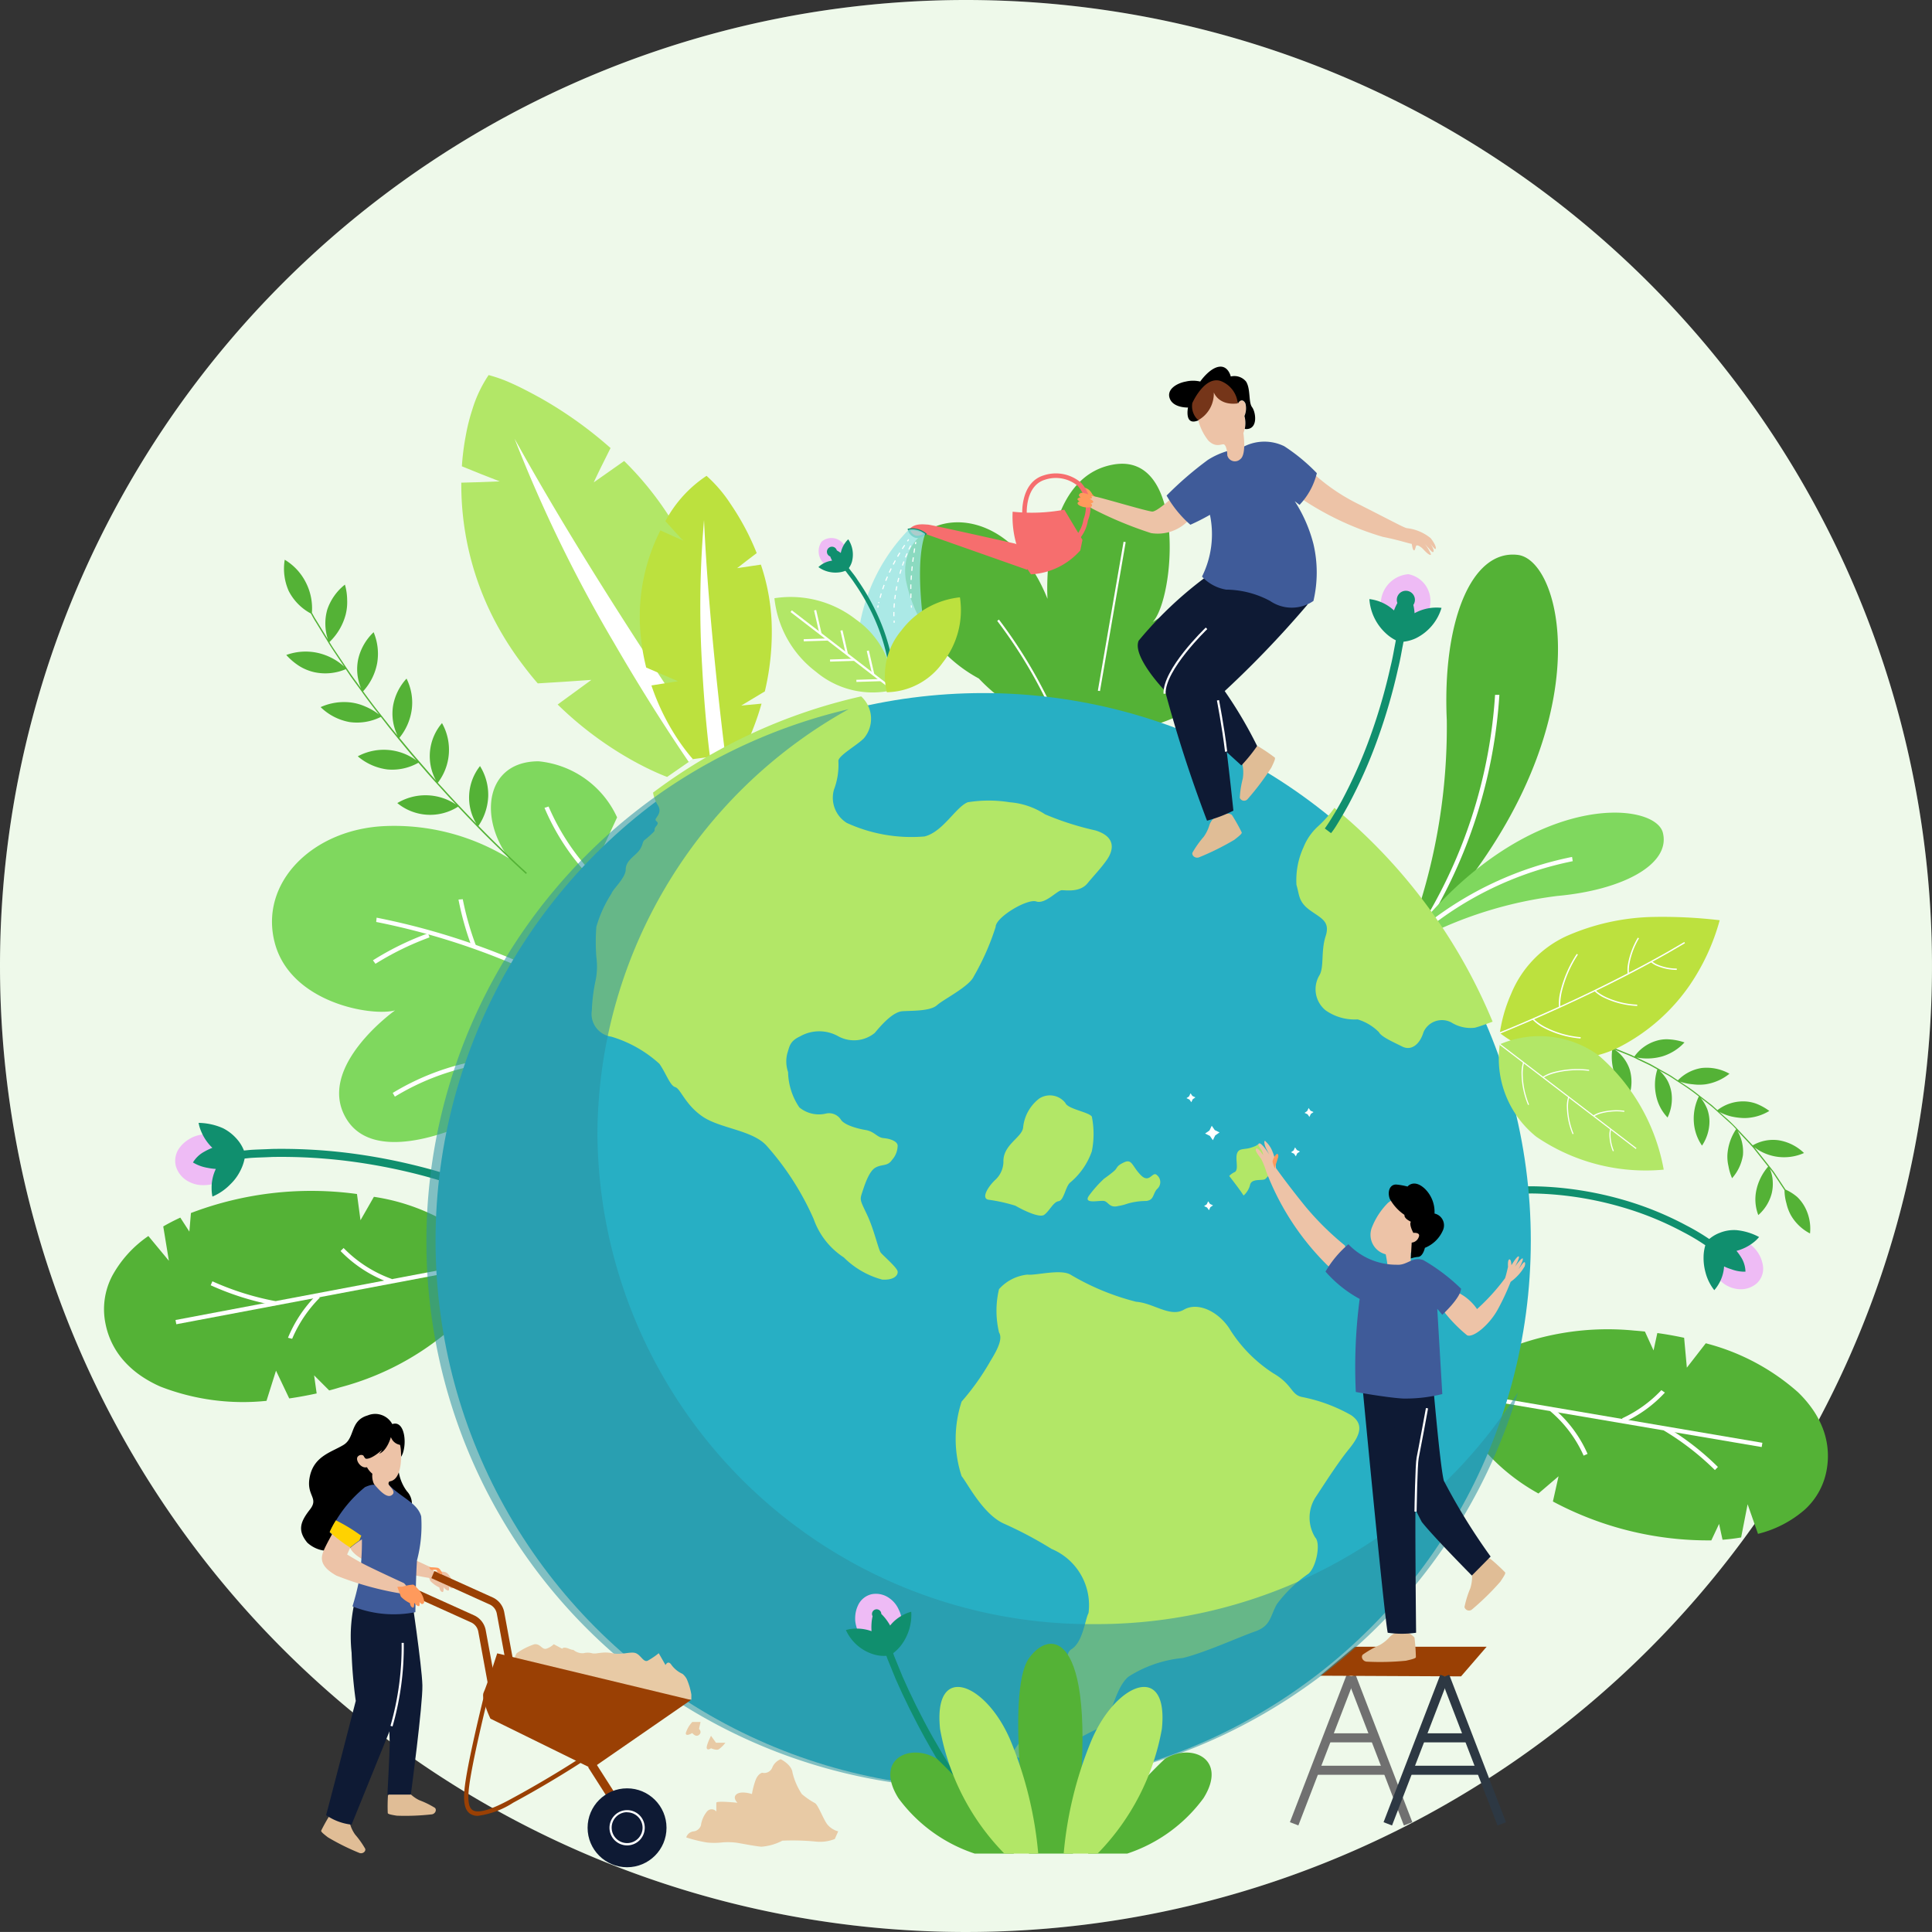 <svg xmlns="http://www.w3.org/2000/svg" width="64" height="63.999" viewBox="0 0 64 63.999">
  <rect x="0" y="0" width="64" height="63.999" fill="#333333" stroke="none"/>
  <g id="Environment_icon" data-name="Environment icon" transform="translate(-4067.719 18533.641)">
    <path id="Path_43715" data-name="Path 43715" d="M32,0A32,32,0,1,1,0,32,32,32,0,0,1,32,0Z" transform="translate(4067.719 -18533.641)" fill="#fff"/>
    <path id="Path_43716" data-name="Path 43716" d="M32,0A32,32,0,1,1,0,32,32,32,0,0,1,32,0Z" transform="translate(4067.719 -18533.641)" fill="rgba(81,192,40,0.1)"/>
    <g id="OBJECTS" transform="translate(4071.169 -18521.496)">
      <g id="Group_19665" data-name="Group 19665" transform="translate(0)">
        <g id="Group_19630" data-name="Group 19630" transform="translate(46.943 27.147)">
          <g id="Group_19629" data-name="Group 19629">
            <path id="Path_43298" data-name="Path 43298" d="M392.261,262.3l-.017-.247s.11-.007.294-.007.449.007.764.03a11.575,11.575,0,0,1,2.276.406,10.692,10.692,0,0,1,2.144.866,7.251,7.251,0,0,1,.659.385l.242.159-.139.2-.236-.155a7.027,7.027,0,0,0-.643-.376,10.445,10.445,0,0,0-2.1-.846,11.328,11.328,0,0,0-2.227-.4c-.308-.023-.565-.032-.744-.03S392.261,262.3,392.261,262.3Z" transform="translate(-392.244 -262.041)" fill="#108f6e"/>
          </g>
          <path id="Path_43299" data-name="Path 43299" d="M442.013,277.008a.93.93,0,0,1-.342-.559.777.777,0,0,1,.1-.6.677.677,0,0,1,.55-.288,1.12,1.12,0,0,1,.7.256,1.078,1.078,0,0,1,.365.647.661.661,0,0,1-.185.584.8.8,0,0,1-.584.21A.968.968,0,0,1,442.013,277.008Z" transform="translate(-435.382 -273.843)" fill="#eebbf5"/>
          <path id="Path_43300" data-name="Path 43300" d="M440.478,274.711a1.762,1.762,0,0,0,.239.093,1.229,1.229,0,0,0,.47.081.939.939,0,0,0-.141-.472,1.783,1.783,0,0,0-.157-.218,1.523,1.523,0,0,0,.556-.273,1.145,1.145,0,0,0,.193-.185,1.973,1.973,0,0,0-.751-.228,1.255,1.255,0,0,0-.549.088,1.167,1.167,0,0,0-.439.29,1.451,1.451,0,0,0-.1.511,1.808,1.808,0,0,0,.064.511,1.6,1.6,0,0,0,.291.589,1.311,1.311,0,0,0,.153-.217A1.285,1.285,0,0,0,440.478,274.711Z" transform="translate(-433.759 -272.051)" fill="#108f6e"/>
        </g>
        <g id="Group_19632" data-name="Group 19632" transform="translate(2.351 25.053)">
          <g id="Group_19631" data-name="Group 19631" transform="translate(2.087 0.859)">
            <path id="Path_43301" data-name="Path 43301" d="M67.8,253.451l-.09.25s-.1-.037-.287-.094-.451-.136-.774-.218a19.2,19.2,0,0,0-2.4-.453,17.726,17.726,0,0,0-2.438-.127c-.332.017-.61.019-.8.04l-.3.03-.027-.264.309-.031c.2-.022.479-.024.818-.041a18.012,18.012,0,0,1,2.476.129,19.444,19.444,0,0,1,2.435.46c.328.083.6.163.788.222S67.8,253.451,67.8,253.451Z" transform="translate(-60.68 -252.54)" fill="#108f6e"/>
          </g>
          <path id="Path_43302" data-name="Path 43302" d="M45.08,248.747a1.177,1.177,0,0,1,.778.122.76.76,0,0,1,.369.56.794.794,0,0,1-.216.618,1.029,1.029,0,0,1-.621.351,1.4,1.4,0,0,1-.369.01.991.991,0,0,1-.333-.106.843.843,0,0,1-.43-.508.719.719,0,0,1,.141-.644,1.076,1.076,0,0,1,.287-.253A1.038,1.038,0,0,1,45.08,248.747Z" transform="translate(-44.231 -248.354)" fill="#eebbf5"/>
          <path id="Path_43303" data-name="Path 43303" d="M49.5,246.6a1.919,1.919,0,0,0-.26.124.98.98,0,0,0-.383.361,1.372,1.372,0,0,0,.484.178,1.874,1.874,0,0,0,.274.036,1.416,1.416,0,0,0-.14.632,1.39,1.39,0,0,0,.027.284,1.79,1.79,0,0,0,.594-.407,1.632,1.632,0,0,0,.33-.448,1.532,1.532,0,0,0,.163-.539,1.271,1.271,0,0,0-.267-.5,1.52,1.52,0,0,0-.467-.369,2.062,2.062,0,0,0-.811-.178,1.239,1.239,0,0,0,.082.275A1.594,1.594,0,0,0,49.5,246.6Z" transform="translate(-48.266 -245.775)" fill="#108f6e"/>
        </g>
        <path id="Path_43304" data-name="Path 43304" d="M235.3,82.99a4.776,4.776,0,0,1-2.417-3.255c-.36-2.237,3.211-3.086,4.691.617,0,0-.268-4.012,2.175-4.449s2.048,4.444,1.307,5.218a1.941,1.941,0,0,1,2.033-.126c1.006.617.681,3.034-2.563,3.677A5.682,5.682,0,0,1,235.3,82.99Z" transform="translate(-206.324 -72.658)" fill="#54b236"/>
        <path id="Path_43305" data-name="Path 43305" d="M258.646,118.486a15.89,15.89,0,0,0-1.617-2.622l.057-.044a15.986,15.986,0,0,1,1.625,2.637Z" transform="translate(-227.445 -107.441)" fill="#fff"/>
        <rect id="Rectangle_7626" data-name="Rectangle 7626" width="5.007" height="0.071" transform="translate(32.918 10.735) rotate(-80.206)" fill="#fff"/>
        <path id="Path_43306" data-name="Path 43306" d="M80.981,153.964a3.2,3.2,0,0,0-2.6-1.858c-1.748,0-2,1.846-.979,3.217a7.253,7.253,0,0,0-4.09-1.072c-2.412.093-4.195,1.876-3.671,3.869s3.216,2.447,3.985,2.237c0,0-2.657,1.888-1.608,3.6s4.335,0,4.335,0Z" transform="translate(-63.989 -139.032)" fill="#7fd85e"/>
        <path id="Path_43307" data-name="Path 43307" d="M100.671,194.351a23.222,23.222,0,0,0-4.525-1.39l.014-.142a23.354,23.354,0,0,1,4.566,1.4Z" transform="translate(-87.134 -174.565)" fill="#fff"/>
        <path id="Path_43308" data-name="Path 43308" d="M95.953,197.879l-.084-.115a9.54,9.54,0,0,1,1.825-.894l.049.134A9.621,9.621,0,0,0,95.953,197.879Z" transform="translate(-86.965 -178.097)" fill="#fff"/>
        <path id="Path_43309" data-name="Path 43309" d="M117.95,189.637a9.574,9.574,0,0,1-.444-1.573l.142-.011a9.73,9.73,0,0,0,.436,1.535Z" transform="translate(-105.768 -170.41)" fill="#fff"/>
        <path id="Path_43310" data-name="Path 43310" d="M100.509,231.137l-.072-.123a8.252,8.252,0,0,1,2.668-1.041l.02.141A8.1,8.1,0,0,0,100.509,231.137Z" transform="translate(-90.878 -206.954)" fill="#fff"/>
        <path id="Path_43311" data-name="Path 43311" d="M141.2,166.384a7.625,7.625,0,0,1-1.454-2.238l.136-.042a7.648,7.648,0,0,0,1.422,2.183Z" transform="translate(-125.159 -149.531)" fill="#fff"/>
        <g id="Group_19633" data-name="Group 19633" transform="translate(0 27.304)">
          <path id="Path_43312" data-name="Path 43312" d="M34.2,264.043l-.117-.869a11.184,11.184,0,0,0-5.5.63l-.052.616-.3-.464q-.294.135-.565.292l.187,1.139-.68-.821a3.809,3.809,0,0,0-1.2,1.324,2.383,2.383,0,0,0-.216,1.6,2.6,2.6,0,0,0,.637,1.246,3.079,3.079,0,0,0,.531.46,3.921,3.921,0,0,0,.655.361,7.553,7.553,0,0,0,3.506.469l.315-1,.438.92c.3-.043.605-.1.909-.165l-.085-.6.5.5q.176-.045.352-.1a9.184,9.184,0,0,0,4.234-2.459,5.448,5.448,0,0,0,1.076-1.555,6.866,6.866,0,0,0-4.181-2.3Z" transform="translate(-25.708 -263.07)" fill="#54b236"/>
        </g>
        <rect id="Rectangle_7627" data-name="Rectangle 7627" width="9.957" height="0.143" transform="translate(2.364 31.582) rotate(-10.696)" fill="#fff"/>
        <path id="Path_43313" data-name="Path 43313" d="M55.655,287.556a9.1,9.1,0,0,1-2.138-.669l.057-.131a9.21,9.21,0,0,0,2.089.657Z" transform="translate(-49.988 -256.456)" fill="#fff"/>
        <path id="Path_43314" data-name="Path 43314" d="M73.83,291.648l-.138-.035a4.341,4.341,0,0,1,.953-1.426l.1.1A4.305,4.305,0,0,0,73.83,291.648Z" transform="translate(-67.602 -259.443)" fill="#fff"/>
        <path id="Path_43315" data-name="Path 43315" d="M89.094,279.305a4.284,4.284,0,0,1-1.672-1.066l.1-.1a4.227,4.227,0,0,0,1.6,1.027Z" transform="translate(-79.59 -248.942)" fill="#fff"/>
        <g id="Group_19634" data-name="Group 19634" transform="translate(44.468 31.89)">
          <path id="Path_43316" data-name="Path 43316" d="M376.458,303.641l-.187.835a10.914,10.914,0,0,0,5.248,1.288l.257-.546.114.525c.21-.016.415-.041.616-.076l.215-1.1.344.981a3.713,3.713,0,0,0,1.547-.8,2.326,2.326,0,0,0,.739-1.389,2.54,2.54,0,0,0-.16-1.356,3.009,3.009,0,0,0-.33-.6,3.818,3.818,0,0,0-.477-.552,7.367,7.367,0,0,0-3.049-1.616l-.627.808-.09-.99c-.29-.062-.587-.116-.888-.157l-.125.576-.286-.626c-.118-.012-.236-.023-.354-.032a8.961,8.961,0,0,0-4.707.815,5.316,5.316,0,0,0-1.511,1.058,6.7,6.7,0,0,0,3.045,3.524Z" transform="translate(-372.747 -298.772)" fill="#54b236"/>
        </g>
        <rect id="Rectangle_7628" data-name="Rectangle 7628" width="0.143" height="9.715" transform="translate(45.33 34.162) rotate(-80.351)" fill="#fff"/>
        <path id="Path_43317" data-name="Path 43317" d="M431.186,325.694a8.975,8.975,0,0,0-1.688-1.309l.057-.131a8.878,8.878,0,0,1,1.73,1.337Z" transform="translate(-377.827 -289.141)" fill="#fff"/>
        <path id="Path_43318" data-name="Path 43318" d="M418.634,315.916l-.061-.129a4.2,4.2,0,0,0,1.3-.934l.118.08A4.234,4.234,0,0,1,418.634,315.916Z" transform="translate(-368.289 -280.947)" fill="#fff"/>
        <path id="Path_43319" data-name="Path 43319" d="M400.848,320.852a4.126,4.126,0,0,0-1.117-1.482l.078-.119a4.178,4.178,0,0,1,1.169,1.543Z" transform="translate(-351.838 -284.777)" fill="#fff"/>
        <g id="Group_19635" data-name="Group 19635" transform="translate(39.28 43.332)">
          <rect id="Rectangle_7629" data-name="Rectangle 7629" width="5.235" height="0.3" transform="translate(0 4.885) rotate(-68.948)" fill="#707070"/>
        </g>
        <g id="Group_19636" data-name="Group 19636" transform="translate(41.175 43.333)">
          <rect id="Rectangle_7630" data-name="Rectangle 7630" width="0.3" height="5.235" transform="translate(0 0.108) rotate(-21.052)" fill="#707070"/>
        </g>
        <g id="Group_19637" data-name="Group 19637" transform="translate(40.527 45.273)">
          <rect id="Rectangle_7631" data-name="Rectangle 7631" width="1.625" height="0.3" fill="#707070"/>
        </g>
        <g id="Group_19638" data-name="Group 19638" transform="translate(40.155 46.347)">
          <rect id="Rectangle_7632" data-name="Rectangle 7632" width="2.355" height="0.3" fill="#707070"/>
        </g>
        <path id="Path_43320" data-name="Path 43320" d="M83.3,424.539a1.143,1.143,0,0,0,.169.349,2.926,2.926,0,0,1,.334.472c.023.092-.087.174-.192.137a7.812,7.812,0,0,1-1.044-.518c-.179-.137-.229-.188-.224-.22a5.538,5.538,0,0,1,.285-.51A.493.493,0,0,1,83.3,424.539Z" transform="translate(-75.154 -376.26)" fill="#e0bd96"/>
        <path id="Path_43321" data-name="Path 43321" d="M100.388,418a1.143,1.143,0,0,0,.316.225,2.922,2.922,0,0,1,.519.255c.064.07.007.194-.1.213a7.826,7.826,0,0,1-1.165.045c-.223-.035-.291-.056-.3-.086a5.527,5.527,0,0,1,.007-.584A.492.492,0,0,1,100.388,418Z" transform="translate(-90.263 -370.736)" fill="#e0bd96"/>
        <path id="Path_43322" data-name="Path 43322" d="M100.423,365.749s.367,2.458.382,3.1-.382,3.621-.382,3.621h-.776s.076-1.451.076-1.678-.076-2.208-.076-2.208l.076-2.757S100.176,365.55,100.423,365.749Z" transform="translate(-90.263 -325.167)" fill="#0e1a34"/>
        <path id="Path_43323" data-name="Path 43323" d="M84.653,365.966a5.07,5.07,0,0,0-.167,1.93,15.093,15.093,0,0,0,.138,1.6s-.87,3.381-.983,3.785a1.852,1.852,0,0,0,.845.315s.921-2.271,1.249-3.078a5.088,5.088,0,0,0,.426-2.082c0-.706.079-2.612.079-2.612Z" transform="translate(-76.289 -325.297)" fill="#0e1a34"/>
        <path id="Path_43324" data-name="Path 43324" d="M100.518,382.368l-.068-.021a9.476,9.476,0,0,0,.369-2.748h.071A9.541,9.541,0,0,1,100.518,382.368Z" transform="translate(-90.965 -337.322)" fill="#fff"/>
        <path id="Path_43325" data-name="Path 43325" d="M92.251,349.358a10.415,10.415,0,0,1-2.178-.6c-.579-.321-.508-.606-.428-.811s.33-.641.33-.641l.567.405-.014.126-.1.221s.185.117.464.272,1.415.676,1.415.676S92.586,349.237,92.251,349.358Z" transform="translate(-81.485 -309.232)" fill="#edc3a7"/>
        <path id="Path_43326" data-name="Path 43326" d="M109.417,361.107a1.026,1.026,0,0,0,.3.216c.012.108.075.154.11.15s.036-.166.036-.166c.031.075.154.149.17.1a.271.271,0,0,0,0-.12s.05.067.087.067.083-.033.066-.116a.8.8,0,0,0-.116-.274c-.05-.066-.079-.133-.187-.158a1.766,1.766,0,0,0-.27-.021,2.368,2.368,0,0,0-.312,0Z" transform="translate(-98.612 -320.88)" fill="#edc3a7"/>
        <path id="Path_43327" data-name="Path 43327" d="M80.129,321.175a.644.644,0,0,0-.813-.288c-.6.175-.413.738-.8.976s-.964.363-1.114,1.026.313.713,0,1.114-.426.688-.088,1.1a1.043,1.043,0,0,0,1.3.087c.372-.2,2-.964,2-.964a.6.6,0,0,0,0-.826,1.458,1.458,0,0,1-.275-1.076s.138-.025.188-.4S80.46,321.062,80.129,321.175Z" transform="translate(-70.584 -286.145)"/>
        <path id="Path_43328" data-name="Path 43328" d="M329.588,74.637l.21-.152a6.416,6.416,0,0,0,1.9,1.471c1.176.593,1.58.819,1.687.839a1.51,1.51,0,0,1,.788.331c.175.224.194.35.156.36s-.233-.272-.233-.272.195.251.175.345-.129-.066-.168-.105-.137-.152-.137-.152a1.547,1.547,0,0,1,.215.351c.008.082-.129-.023-.234-.14s-.222-.172-.25-.137-.039.179-.082.152-.051-.137-.07-.215c-.069,0-.386-.116-.957-.23a9.826,9.826,0,0,1-3.374-1.763C328.688,74.672,329.588,74.637,329.588,74.637Z" transform="translate(-290.231 -71.444)" fill="#edc3a7"/>
        <g id="Group_19639" data-name="Group 19639" transform="translate(48.14 22.08)">
          <path id="Path_43329" data-name="Path 43329" d="M407.466,227.229h0a1.5,1.5,0,0,0,.361-.769,1.376,1.376,0,0,0-.182-.8l.167.178c.1.108.237.246.364.394l.485.612a1.754,1.754,0,0,0-.39.779,1.446,1.446,0,0,0,.064.827h0a1.435,1.435,0,0,0,.442-.71,1.33,1.33,0,0,0,.036-.409,1.138,1.138,0,0,0-.1-.422l.084.106c.048.066.106.158.166.248l.24.363a1.641,1.641,0,0,0,.065.439,1.5,1.5,0,0,0,.149.394,1.555,1.555,0,0,0,.631.6h0a1.516,1.516,0,0,0-.164-.862,1.353,1.353,0,0,0-.259-.346,1.643,1.643,0,0,0-.388-.246l-.15-.227-.154-.233-.087-.131-.1-.128-.541-.683a1.626,1.626,0,0,0,1.644.191h0a1.565,1.565,0,0,0-.838-.422,1.343,1.343,0,0,0-.86.168l-.536-.571a4.982,4.982,0,0,0-.389-.372l-.182-.164a1.707,1.707,0,0,0,.413.154,2.169,2.169,0,0,0,.418.049A1.614,1.614,0,0,0,408.7,225h0a1.86,1.86,0,0,0-.433-.24,1.259,1.259,0,0,0-.45-.076,1.386,1.386,0,0,0-.836.29l-.182-.164-.426-.329a5.349,5.349,0,0,0-.434-.318l-.2-.135a1.732,1.732,0,0,0,.433.09,1.59,1.59,0,0,0,.417,0,1.661,1.661,0,0,0,.791-.35h0a1.541,1.541,0,0,0-.921-.19,1.4,1.4,0,0,0-.789.409l-.2-.134c-.123-.08-.3-.17-.467-.268l-.251-.141-.226-.108-.221-.106a1.842,1.842,0,0,0,.853-.038,1.661,1.661,0,0,0,.732-.461h0a1.891,1.891,0,0,0-.49-.1,1.157,1.157,0,0,0-.452.049,1.376,1.376,0,0,0-.718.516l-.1-.049-.279-.113c-.229-.1-.544-.208-.86-.311s-.641-.179-.887-.225-.412-.067-.412-.067l0,.041s.116.012.288.043.4.082.628.14.451.126.616.188l.277.095a1.766,1.766,0,0,0,.086.87,1.594,1.594,0,0,0,.48.661h0a1.443,1.443,0,0,0,.009-.839,1.293,1.293,0,0,0-.5-.663l.226.092c.135.056.318.124.492.213s.353.166.483.234l.213.119a1.691,1.691,0,0,0-.04.866,1.478,1.478,0,0,0,.379.727h0a1.425,1.425,0,0,0,.129-.825,1.323,1.323,0,0,0-.128-.391,1.447,1.447,0,0,0-.267-.338l.213.119c.131.066.289.181.453.286a7.02,7.02,0,0,1,.636.451,1.684,1.684,0,0,0-.165.851,1.55,1.55,0,0,0,.27.778h0a1.445,1.445,0,0,0,.247-.8,1.253,1.253,0,0,0-.071-.405,1.513,1.513,0,0,0-.216-.372l.193.149a4.87,4.87,0,0,1,.408.348l.4.36a1.7,1.7,0,0,1,.124.126l.046.049a1.718,1.718,0,0,0-.288.826,1.37,1.37,0,0,0,.034.4A1.777,1.777,0,0,0,407.466,227.229Z" transform="translate(-401.679 -222.424)" fill="#54b236"/>
        </g>
        <g id="Group_19640" data-name="Group 19640" transform="translate(5.947 6.391)">
          <path id="Path_43330" data-name="Path 43330" d="M75.551,103.284h0a1.777,1.777,0,0,0-.506.87,1.615,1.615,0,0,0,.091.991l-.171-.235c-.105-.139-.237-.331-.365-.525l-.357-.53c-.05-.072-.087-.134-.114-.177l-.042-.068a1.945,1.945,0,0,0,.535-.9,1.661,1.661,0,0,0,.052-.492,1.9,1.9,0,0,0-.074-.511h0a1.782,1.782,0,0,0-.583.823,1.671,1.671,0,0,0,.02.991l-.27-.442c-.067-.111-.137-.22-.184-.3l-.077-.142a1.874,1.874,0,0,0-.2-1,1.838,1.838,0,0,0-.7-.754h0a1.819,1.819,0,0,0,.134,1.039,1.747,1.747,0,0,0,.733.743l.043.078c.027.05.065.121.117.2l.372.608c.131.224.279.437.387.6l.181.269a1.948,1.948,0,0,0-.9-.457,1.889,1.889,0,0,0-1.016.075h0a2.126,2.126,0,0,0,.437.37,1.629,1.629,0,0,0,.491.2,1.727,1.727,0,0,0,1.044-.1l.163.241.377.518c.269.38.561.744.561.744a1.988,1.988,0,0,0-.451-.264,1.73,1.73,0,0,0-.475-.135,1.894,1.894,0,0,0-1.009.153h0a1.837,1.837,0,0,0,.958.495,1.761,1.761,0,0,0,1.038-.171l.179.23c.105.139.254.318.4.5l.408.494.191.22a1.824,1.824,0,0,0-1.943-.138h0a1.871,1.871,0,0,0,.982.435,1.754,1.754,0,0,0,1.026-.223l.191.22c.113.133.267.308.425.479l.43.474.2.212a1.817,1.817,0,0,0-1.945-.048h0a1.717,1.717,0,0,0,2.012.12l.34.359c.208.212.481.5.764.775s.565.554.782.757.363.336.363.336l.032-.036s-.414-.375-.813-.766c-.2-.194-.4-.393-.547-.54l-.245-.249a1.867,1.867,0,0,0,.324-.991,1.808,1.808,0,0,0-.272-.991h0a1.684,1.684,0,0,0-.121,1.911s-.326-.332-.643-.673c-.161-.168-.318-.34-.434-.47l-.2-.215a1.8,1.8,0,0,0,.139-1.976h0a1.681,1.681,0,0,0-.2,1.9l-.194-.216-.419-.483c-.154-.174-.3-.354-.413-.489l-.185-.224a1.886,1.886,0,0,0,.411-.956,1.779,1.779,0,0,0-.175-1.006h0a1.776,1.776,0,0,0-.446.9,1.661,1.661,0,0,0,.147.986l-.185-.224-.394-.5c-.291-.363-.56-.743-.56-.743a1.89,1.89,0,0,0,.465-.931A1.855,1.855,0,0,0,75.551,103.284Z" transform="translate(-72.571 -100.877)" fill="#54b236"/>
        </g>
        <path id="Path_43331" data-name="Path 43331" d="M279.918,82.44a.742.742,0,0,1-.18-.145.5.5,0,0,0-.112-.148.4.4,0,0,0-.177-.076.816.816,0,0,0,.144.291.072.072,0,0,0,.1-.01.967.967,0,0,0,.136.229S280.035,82.509,279.918,82.44Z" transform="translate(-247.003 -78.066)" fill="#ff9a5c"/>
        <circle id="Ellipse_633" data-name="Ellipse 633" cx="18.141" cy="18.141" r="18.141" transform="translate(10.978 10.814)" fill="#27afc4"/>
        <path id="Path_43333" data-name="Path 43333" d="M282.407,84.461s-.433.39-.578.39-1.588-.432-1.86-.489-.258.029-.365.1.23.289.23.289a12.745,12.745,0,0,0,1.954.814,1.4,1.4,0,0,0,1.2-.382A.558.558,0,0,0,282.407,84.461Z" transform="translate(-247.106 -80.05)" fill="#edc3a7"/>
        <path id="Path_43334" data-name="Path 43334" d="M260.859,87.929a5.924,5.924,0,0,0,1.713-.067s.434.728.6,1l-.071.347a2.345,2.345,0,0,1-1.634.795A3.284,3.284,0,0,1,260.859,87.929Z" transform="translate(-230.764 -83.123)" fill="#f66e6e"/>
        <g id="Group_19641" data-name="Group 19641" transform="translate(30.412 3.544)">
          <path id="Path_43335" data-name="Path 43335" d="M264.757,80.937a.841.841,0,0,1-.372-.088l.072-.132a.666.666,0,0,0,.53.023,1.093,1.093,0,0,0,.526-.783,1.07,1.07,0,0,0-.186-1.1,1.135,1.135,0,0,0-1.086-.21c-.677.2-.608,1.155-.607,1.164l-.15.012c0-.011-.08-1.081.714-1.32a1.28,1.28,0,0,1,1.234.246A1.184,1.184,0,0,1,265.658,80a1.226,1.226,0,0,1-.614.882A.729.729,0,0,1,264.757,80.937Z" transform="translate(-263.482 -78.446)" fill="#f66e6e"/>
        </g>
        <path id="Path_43336" data-name="Path 43336" d="M278.418,83.5s-.13-.05-.182.039.163.164.347.146S278.6,83.537,278.418,83.5Z" transform="translate(-245.937 -79.306)" fill="#ff9a5c"/>
        <path id="Path_43337" data-name="Path 43337" d="M278.1,84.55a.249.249,0,0,0-.216.035c-.088.075.194.182.41.163S278.316,84.585,278.1,84.55Z" transform="translate(-245.623 -80.222)" fill="#ff9a5c"/>
        <path id="Path_43338" data-name="Path 43338" d="M308.128,166.3a1.281,1.281,0,0,1-.19.39,3.277,3.277,0,0,0-.374.528c-.026.1.1.195.215.154a8.738,8.738,0,0,0,1.169-.579c.2-.154.256-.21.251-.246a6.206,6.206,0,0,0-.319-.57C308.81,165.87,308.277,165.874,308.128,166.3Z" transform="translate(-271.514 -151.115)" fill="#e0bd96"/>
        <path id="Path_43339" data-name="Path 43339" d="M278.087,85.528a.194.194,0,0,0-.191.042c-.078.081.172.19.363.17S278.36,85.542,278.087,85.528Z" transform="translate(-245.635 -81.077)" fill="#ff9a5c"/>
        <path id="Path_43340" data-name="Path 43340" d="M237.7,92.333s-2.79-.63-2.894-.631-.45-.065-.618.167a.334.334,0,0,0,.18.219c.154.077.36-.076.36-.076L238.1,93.2A.686.686,0,0,0,237.7,92.333Z" transform="translate(-207.52 -86.469)" fill="#f66e6e"/>
        <path id="Path_43341" data-name="Path 43341" d="M234.185,93.055h0a.25.25,0,0,1-.113-.026.368.368,0,0,1-.2-.244l-.006-.035.035-.007a.615.615,0,0,1,.105-.008.73.73,0,0,1,.464.158l.036.029-.037.027A.552.552,0,0,1,234.185,93.055Zm-.231-.246a.307.307,0,0,0,.149.156.18.18,0,0,0,.081.018.429.429,0,0,0,.2-.064.668.668,0,0,0-.379-.112Z" transform="translate(-207.248 -87.379)" fill="#108f6e"/>
        <path id="Path_43342" data-name="Path 43342" d="M343.4,381.607l-4.669-.022,1.146-.96,4.371,0Z" transform="translate(-298.451 -338.22)" fill="#9a4004"/>
        <path id="Path_43343" data-name="Path 43343" d="M222.221,93.02a6.037,6.037,0,0,0-1.716,4.341h2.4s-.592-2.923-.14-4.2A.677.677,0,0,0,222.221,93.02Z" transform="translate(-195.568 -87.62)" fill="#9ae5e5" opacity="0.79"/>
        <path id="Path_43344" data-name="Path 43344" d="M295.461,105.357a12.726,12.726,0,0,0-2.158,2.06c-.222.529.874,1.662.874,1.662a44.74,44.74,0,0,0,1.391,4.3,4.506,4.506,0,0,0,.874-.332s-.345-3.323-.5-3.766a33.666,33.666,0,0,0,2.942-3.045C299.31,105.534,295.76,105.115,295.461,105.357Z" transform="translate(-259.034 -98.338)" fill="#0e1a34"/>
        <path id="Path_43345" data-name="Path 43345" d="M319.959,149.166a1.279,1.279,0,0,1,.006.434,3.273,3.273,0,0,0-.1.64.154.154,0,0,0,.261.041,8.758,8.758,0,0,0,.785-1.042c.11-.227.135-.3.114-.333a6.23,6.23,0,0,0-.541-.367C320.375,148.477,319.9,148.719,319.959,149.166Z" transform="translate(-282.246 -135.956)" fill="#e0bd96"/>
        <path id="Path_43346" data-name="Path 43346" d="M300.11,120.078c-.025-.819,1.344-2.138,1.4-2.193l.049.052c-.014.013-1.4,1.352-1.38,2.139Z" transform="translate(-265.017 -109.242)" fill="#fff"/>
        <path id="Path_43347" data-name="Path 43347" d="M301.564,132.527l2.386,2.173a5.294,5.294,0,0,0,.522-.644,14.213,14.213,0,0,0-1.229-2.038C302.883,131.673,301.564,132.527,301.564,132.527Z" transform="translate(-266.278 -121.489)" fill="#0e1a34"/>
        <path id="Path_43348" data-name="Path 43348" d="M352.42,376.859a1.278,1.278,0,0,1-.337.273,3.28,3.28,0,0,0-.563.32c-.067.082.006.218.13.23a8.732,8.732,0,0,0,1.3-.03c.246-.055.321-.082.332-.116a6.2,6.2,0,0,0-.047-.652A.551.551,0,0,0,352.42,376.859Z" transform="translate(-309.829 -334.783)" fill="#e0bd96"/>
        <g id="Group_19643" data-name="Group 19643" transform="translate(23.654 5.677)">
          <g id="Group_19642" data-name="Group 19642" transform="translate(0.839 0.919)">
            <path id="Path_43349" data-name="Path 43349" d="M218.916,106.068l-.145,0s0-.056-.014-.161-.035-.252-.072-.429a6.455,6.455,0,0,0-.42-1.256,7.115,7.115,0,0,0-.653-1.155c-.1-.153-.2-.269-.259-.353l-.1-.132.113-.091.1.134c.064.086.164.2.263.36a7.265,7.265,0,0,1,.666,1.178,6.6,6.6,0,0,1,.429,1.285c.038.182.063.334.074.443S218.916,106.068,218.916,106.068Z" transform="translate(-217.252 -102.496)" fill="#108f6e"/>
          </g>
          <path id="Path_43350" data-name="Path 43350" d="M211.474,95.449a.5.5,0,0,1,.025.723.559.559,0,0,1-.745-.8A.5.5,0,0,1,211.474,95.449Z" transform="translate(-210.639 -95.253)" fill="#eebbf5"/>
          <path id="Path_43351" data-name="Path 43351" d="M211.431,96.072a.93.93,0,0,0-.131-.084.167.167,0,1,0-.219.2,1.171,1.171,0,0,0,.063.138.8.8,0,0,0-.454.214.965.965,0,0,0,.67.176.807.807,0,0,0,.292-.085.712.712,0,0,0,.149-.271.914.914,0,0,0-.123-.741A.857.857,0,0,0,211.431,96.072Z" transform="translate(-210.683 -95.576)" fill="#108f6e"/>
        </g>
        <path id="Path_43352" data-name="Path 43352" d="M378.322,358.842a1.281,1.281,0,0,1-.059.43,3.273,3.273,0,0,0-.192.618.154.154,0,0,0,.252.079,8.749,8.749,0,0,0,.932-.913c.142-.208.179-.279.163-.312a6.2,6.2,0,0,0-.48-.443C378.837,358.223,378.332,358.391,378.322,358.842Z" transform="translate(-333.008 -318.801)" fill="#e0bd96"/>
        <g id="Group_19644" data-name="Group 19644" transform="translate(22.204 7.629)">
          <path id="Path_43353" data-name="Path 43353" d="M199.267,110.016a3.512,3.512,0,0,0,1.379,2.438,2.915,2.915,0,0,0,2.566.6,2.916,2.916,0,0,0-1.237-2.328A3.512,3.512,0,0,0,199.267,110.016Z" transform="translate(-199.267 -109.973)" fill="#b2e767"/>
          <rect id="Rectangle_7633" data-name="Rectangle 7633" width="0.071" height="4.281" transform="matrix(0.61, -0.792, 0.792, 0.61, 0.533, 0.5)" fill="#fff"/>
          <rect id="Rectangle_7634" data-name="Rectangle 7634" width="0.802" height="0.071" transform="matrix(0.999, -0.031, 0.031, 0.999, 0.969, 1.4)" fill="#fff"/>
          <rect id="Rectangle_7635" data-name="Rectangle 7635" width="0.071" height="0.802" transform="translate(1.313 0.448) rotate(-12.944)" fill="#fff"/>
          <rect id="Rectangle_7636" data-name="Rectangle 7636" width="0.802" height="0.071" transform="translate(1.842 2.072) rotate(-1.794)" fill="#fff"/>
          <rect id="Rectangle_7637" data-name="Rectangle 7637" width="0.071" height="0.802" transform="translate(2.186 1.118) rotate(-12.944)" fill="#fff"/>
          <rect id="Rectangle_7638" data-name="Rectangle 7638" width="0.802" height="0.071" transform="matrix(0.999, -0.031, 0.031, 0.999, 2.714, 2.745)" fill="#fff"/>
          <rect id="Rectangle_7639" data-name="Rectangle 7639" width="0.071" height="0.802" transform="translate(3.059 1.79) rotate(-12.944)" fill="#fff"/>
        </g>
        <path id="Path_43354" data-name="Path 43354" d="M230.372,110.07a2.8,2.8,0,0,0-1.941,1.1,2.322,2.322,0,0,0-.48,2.044,2.322,2.322,0,0,0,1.854-.985A2.8,2.8,0,0,0,230.372,110.07Z" transform="translate(-202.023 -102.428)" fill="#bce13e"/>
        <g id="Group_19647" data-name="Group 19647" transform="translate(11.825 0.281)">
          <g id="Group_19645" data-name="Group 19645">
            <path id="Path_43355" data-name="Path 43355" d="M125.831,62.476l.747-1.2a13.241,13.241,0,0,0-1.313-3.344,10.65,10.65,0,0,0-1.8-2.349l-1.008.709s.133-.287.275-.572l.282-.566a13.505,13.505,0,0,0-2.3-1.645c-.364-.2-.684-.369-.981-.5a4.663,4.663,0,0,0-.758-.272,4.253,4.253,0,0,0-.54,1.142,6.384,6.384,0,0,0-.216.86,8.433,8.433,0,0,0-.13,1.02l.63.255.626.245-.636.024-.639.018a9.74,9.74,0,0,0,1.353,5.014,10.086,10.086,0,0,0,.571.868c.2.272.4.529.609.767l.89-.055.887-.061-1.118.816a11.74,11.74,0,0,0,2.494,1.862c.339.188.621.321.819.408s.313.129.313.129l1.046-.725,1.046-.725s.006-.066.007-.2,0-.318-.014-.557a13.822,13.822,0,0,0-.248-1.942Z" transform="translate(-118.064 -52.738)" fill="#b2e767"/>
          </g>
          <g id="Group_19646" data-name="Group 19646" transform="translate(1.771 2.105)">
            <path id="Path_43356" data-name="Path 43356" d="M138.435,79.585c-.394-.577-1.366-2.006-2.554-3.854s-2.6-4.114-3.862-6.4a46.724,46.724,0,0,0,3.289,6.754c1.109,1.918,2.075,3.36,2.48,3.952l.324-.225Z" transform="translate(-132.018 -69.328)" fill="#fff"/>
          </g>
        </g>
        <g id="Group_19650" data-name="Group 19650" transform="translate(17.746 3.619)">
          <g id="Group_19648" data-name="Group 19648">
            <path id="Path_43357" data-name="Path 43357" d="M167.771,86.644l.781-.469a8.5,8.5,0,0,0,.224-2.313,6.877,6.877,0,0,0-.355-1.887l-.787.117.324-.252.325-.247a8.374,8.374,0,0,0-.862-1.622,4.625,4.625,0,0,0-.8-.937,4.125,4.125,0,0,0-1.363,1.5l.292.325.293.319-.375-.167-.375-.171a6.322,6.322,0,0,0-.671,3.263,7.249,7.249,0,0,0,.2,1.281l1.054.453-.881.14a7.628,7.628,0,0,0,.884,1.8c.139.207.262.367.349.475s.141.166.141.166l.814-.107.813-.107a4.458,4.458,0,0,0,.218-.435,8.866,8.866,0,0,0,.429-1.189Z" transform="translate(-164.412 -79.035)" fill="#bce13e"/>
          </g>
          <g id="Group_19649" data-name="Group 19649" transform="translate(2.003 1.466)">
            <path id="Path_43358" data-name="Path 43358" d="M181.017,98.361c-.056-.447-.191-1.553-.333-2.964s-.294-3.127-.369-4.81a32.939,32.939,0,0,0-.063,4.844c.076,1.426.2,2.538.261,3l.252-.033Z" transform="translate(-180.192 -90.587)" fill="#fff"/>
          </g>
        </g>
        <path id="Path_43359" data-name="Path 43359" d="M365.108,111.648a19.714,19.714,0,0,0,1.051-6.575c-.15-3.236.8-5.667,2.353-5.478s2.9,6.046-3,12.4Z" transform="translate(-321.682 -93.358)" fill="#54b236"/>
        <path id="Path_43360" data-name="Path 43360" d="M368.366,142.575l-.121-.076a16.5,16.5,0,0,0,2.264-7.352l.143,0A16.649,16.649,0,0,1,368.366,142.575Z" transform="translate(-324.433 -124.275)" fill="#fff"/>
        <path id="Path_43361" data-name="Path 43361" d="M365.353,169.687a13.494,13.494,0,0,1,4.363-1.319c2.209-.2,3.77-1.066,3.5-2.1s-4.369-1.412-8.137,3.181Z" transform="translate(-321.583 -150.833)" fill="#7fd85e"/>
        <path id="Path_43362" data-name="Path 43362" d="M367.493,179.462l-.091-.11a11.425,11.425,0,0,1,4.837-2.24l.022.141A11.275,11.275,0,0,0,367.493,179.462Z" transform="translate(-323.612 -160.87)" fill="#fff"/>
        <g id="Group_19651" data-name="Group 19651" transform="translate(46.225 18.224)">
          <path id="Path_43363" data-name="Path 43363" d="M393.934,192.59a16.066,16.066,0,0,0-2.285-.107,7.477,7.477,0,0,0-2.8.637,3.615,3.615,0,0,0-1.83,1.924,4.9,4.9,0,0,0-.368,1.281,4.014,4.014,0,0,0,1.186.634,3.5,3.5,0,0,0,2.783-.173,6.366,6.366,0,0,0,2.324-2.049A7.157,7.157,0,0,0,393.934,192.59Z" transform="translate(-386.642 -192.475)" fill="#bce13e"/>
          <path id="Path_43364" data-name="Path 43364" d="M386.6,202.111l-.016-.041s.4-.158.982-.412,1.364-.6,2.132-.975,1.523-.765,2.082-1.076c.281-.153.511-.287.671-.382l.253-.148.023.038-.253.148c-.161.095-.391.229-.672.382-.559.311-1.316.706-2.084,1.077s-1.546.722-2.133.976S386.6,202.111,386.6,202.111Z" transform="translate(-386.585 -198.24)" fill="#fff"/>
          <path id="Path_43365" data-name="Path 43365" d="M419.982,199.132a1.058,1.058,0,0,1,.01-.335,2.6,2.6,0,0,1,.326-.868l.038.022a2.567,2.567,0,0,0-.319.852,1.349,1.349,0,0,0-.018.236.578.578,0,0,0,.006.084Z" transform="translate(-415.737 -197.237)" fill="#fff"/>
          <path id="Path_43366" data-name="Path 43366" d="M411.341,211.663l.033-.03a.682.682,0,0,0,.076.066,1.514,1.514,0,0,0,.239.148,2.728,2.728,0,0,0,1.07.266l0,.044a2.774,2.774,0,0,1-1.088-.269A1.178,1.178,0,0,1,411.341,211.663Z" transform="translate(-408.199 -209.202)" fill="#fff"/>
          <path id="Path_43367" data-name="Path 43367" d="M395.175,219.09l.034-.028a.784.784,0,0,0,.084.079,1.741,1.741,0,0,0,.267.181,3.15,3.15,0,0,0,1.213.355l-.005.044a3.2,3.2,0,0,1-1.23-.359A1.345,1.345,0,0,1,395.175,219.09Z" transform="translate(-394.085 -215.688)" fill="#fff"/>
          <path id="Path_43368" data-name="Path 43368" d="M402.069,203.957a1.565,1.565,0,0,1,.04-.5,3.951,3.951,0,0,1,.548-1.267l.037.024a3.9,3.9,0,0,0-.539,1.254,2.032,2.032,0,0,0-.045.352.929.929,0,0,0,0,.127Z" transform="translate(-400.099 -200.96)" fill="#fff"/>
          <path id="Path_43369" data-name="Path 43369" d="M426.079,204.092l.031-.031a.711.711,0,0,0,.192.117,1.666,1.666,0,0,0,.636.129l0,.045a1.717,1.717,0,0,1-.656-.133A.705.705,0,0,1,426.079,204.092Z" transform="translate(-421.067 -202.591)" fill="#fff"/>
        </g>
        <g id="Group_19652" data-name="Group 19652" transform="translate(46.204 22.172)">
          <path id="Path_43370" data-name="Path 43370" d="M391.884,227.664a6.532,6.532,0,0,0-2.167-3.793,3.329,3.329,0,0,0-3.263-.358,3.319,3.319,0,0,0,1.208,3.06A6.427,6.427,0,0,0,391.884,227.664Z" transform="translate(-386.425 -223.235)" fill="#b2e767"/>
          <path id="Path_43371" data-name="Path 43371" d="M386.561,225.34l.023-.029,4.517,3.453-.022.029Z" transform="translate(-386.544 -225.048)" fill="#fff"/>
          <path id="Path_43372" data-name="Path 43372" d="M411.033,242.808a.847.847,0,0,1,.256-.111,2.053,2.053,0,0,1,.775-.049l0,.037a2.014,2.014,0,0,0-.76.049,1.091,1.091,0,0,0-.184.069.485.485,0,0,0-.061.035Z" transform="translate(-407.91 -240.171)" fill="#fff"/>
          <path id="Path_43373" data-name="Path 43373" d="M404.194,239.131l.034.013a.571.571,0,0,0-.021.082,1.314,1.314,0,0,0-.021.234,2.424,2.424,0,0,0,.186.895l-.034.013a2.461,2.461,0,0,1-.19-.908A1.016,1.016,0,0,1,404.194,239.131Z" transform="translate(-401.898 -237.114)" fill="#fff"/>
          <path id="Path_43374" data-name="Path 43374" d="M392.367,230.129l.035.013a.661.661,0,0,0-.024.094,1.492,1.492,0,0,0-.025.268,2.761,2.761,0,0,0,.212,1.024l-.034.013a2.8,2.8,0,0,1-.216-1.037A1.142,1.142,0,0,1,392.367,230.129Z" transform="translate(-391.566 -229.254)" fill="#fff"/>
          <path id="Path_43375" data-name="Path 43375" d="M397.837,232.148a1.264,1.264,0,0,1,.382-.164,3.084,3.084,0,0,1,1.158-.072l0,.037a3.045,3.045,0,0,0-1.144.073,1.631,1.631,0,0,0-.277.1.737.737,0,0,0-.092.052Z" transform="translate(-396.389 -230.791)" fill="#fff"/>
          <path id="Path_43376" data-name="Path 43376" d="M415.291,247.514l.034.013a.608.608,0,0,0-.024.186,1.44,1.44,0,0,0,.111.527l-.034.014a1.477,1.477,0,0,1-.114-.543A.611.611,0,0,1,415.291,247.514Z" transform="translate(-411.604 -244.433)" fill="#fff"/>
        </g>
        <path id="Path_43377" data-name="Path 43377" d="M86.091,339.076s-.051-.072-.344.059a4.249,4.249,0,0,0-1.17,1.5,4.924,4.924,0,0,0,.678.516,3.511,3.511,0,0,1,.39-.285,8.326,8.326,0,0,1-.1,1.386,8.189,8.189,0,0,1-.213.832,3.669,3.669,0,0,0,2.084.193s.015-1.24.054-1.717a4.535,4.535,0,0,0,.139-1.455c-.123-.447-.65-.613-1.076-1.05Z" transform="translate(-77.106 -302.017)" fill="#3f5b99"/>
        <path id="Path_43378" data-name="Path 43378" d="M93.176,325.04a1.236,1.236,0,0,0-.228-.622.522.522,0,0,0-.85.228,1.341,1.341,0,0,0-.149.585.139.139,0,0,0-.179.005c-.139.095.071.429.283.371a.734.734,0,0,0,.179.216.636.636,0,0,0,.055.342c.2.238.428.474.584.37s-.031-.249-.083-.332a.087.087,0,0,1,.014-.126C93.27,326.015,93.176,325.04,93.176,325.04Z" transform="translate(-83.347 -289.149)" fill="#edc3a7"/>
        <path id="Path_43379" data-name="Path 43379" d="M93.708,323.9s-.121.454-.392.554a.555.555,0,0,0,.1-.131s-.346.323-.539.293c0,0-.123-.054-.162-.485a.787.787,0,0,1,.416-.678h.516l.362.416.037.293A.389.389,0,0,1,93.708,323.9Z" transform="translate(-84.209 -288.44)"/>
        <path id="Path_43380" data-name="Path 43380" d="M85.206,353.437a10.414,10.414,0,0,1-2.178-.6c-.579-.321-.508-.606-.428-.811s.33-.641.33-.641l.567.405-.014.126-.1.221s.185.117.464.272,1.415.676,1.415.676S85.541,353.316,85.206,353.437Z" transform="translate(-75.334 -312.788)" fill="#edc3a7"/>
        <g id="Group_19653" data-name="Group 19653" transform="translate(10.225 40.5)">
          <path id="Path_43381" data-name="Path 43381" d="M108.14,368.763,107.817,367a.42.42,0,0,0-.24-.307l-1.929-.871.1-.233,1.929.871a.675.675,0,0,1,.386.493l.324,1.758Z" transform="translate(-105.648 -365.595)" fill="#9a4004"/>
        </g>
        <g id="Group_19654" data-name="Group 19654" transform="translate(10.84 39.9)">
          <path id="Path_43383" data-name="Path 43383" d="M112.946,363.956l-.324-1.758a.419.419,0,0,0-.24-.306l-1.929-.871.1-.233,1.929.871a.674.674,0,0,1,.386.493l.324,1.758Z" transform="translate(-110.454 -360.788)" fill="#9a4004"/>
        </g>
        <path id="Path_43385" data-name="Path 43385" d="M119.366,397.024a.452.452,0,0,1-.254-.067c-.17-.111-.23-.347-.195-.765.068-.821.639-3.1.663-3.2l.138.035c-.006.024-.592,2.364-.659,3.173-.03.355.012.556.131.634.179.117.6,0,1.276-.371,1.276-.689,2.229-1.317,2.238-1.323l.079.119c-.01.006-.967.638-2.249,1.33A2.845,2.845,0,0,1,119.366,397.024Z" transform="translate(-106.984 -349.017)" fill="#9a4004"/>
        <path id="Path_43386" data-name="Path 43386" d="M176.608,400.259a.939.939,0,0,0-.213.364c-.011.14.213,0,.213,0s.112.153.224.062,0-.2,0-.2l.05-.228h-.274Z" transform="translate(-157.126 -355.36)" fill="#e8caa5"/>
        <path id="Path_43390" data-name="Path 43390" d="M181.946,403.846s-.168.33-.14.414.14,0,.14,0,.168.075.252.037a.984.984,0,0,0,.224-.22h-.31Z" transform="translate(-161.843 -358.491)" fill="#e8caa5"/>
        <path id="Path_43391" data-name="Path 43391" d="M178.092,411.389s-.7-.075-.7,0,0,.29,0,.29a.2.2,0,0,0-.31,0,.931.931,0,0,0-.2.458.29.29,0,0,1-.244.2.289.289,0,0,0-.243.2,4.6,4.6,0,0,0,.686.168,2.3,2.3,0,0,0,.48,0,2.205,2.205,0,0,1,.533.012c.252.044.533.1.785.128a1.768,1.768,0,0,0,.7-.2,7.912,7.912,0,0,1,1.093.028,1.322,1.322,0,0,0,.645-.084l.112-.253a.7.7,0,0,1-.364-.235c-.14-.185-.308-.672-.42-.709a2.539,2.539,0,0,1-.42-.291,2.229,2.229,0,0,1-.308-.706c-.028-.273-.392-.449-.392-.449a.5.5,0,0,0-.28.278.284.284,0,0,1-.331.17s-.146.024-.23.268a2.657,2.657,0,0,0-.112.438s-.336-.114-.5,0S178.092,411.389,178.092,411.389Z" transform="translate(-157.113 -363.815)" fill="#e8caa5"/>
        <rect id="Rectangle_7640" data-name="Rectangle 7640" width="0.285" height="1.17" transform="translate(16.032 46.396) rotate(-32.546)" fill="#9a4004"/>
        <g id="Group_19657" data-name="Group 19657" transform="translate(42.382 43.333)">
          <rect id="Rectangle_7641" data-name="Rectangle 7641" width="5.235" height="0.301" transform="translate(0 4.885) rotate(-68.948)" fill="#2d3843"/>
        </g>
        <g id="Group_19658" data-name="Group 19658" transform="translate(44.277 43.333)">
          <rect id="Rectangle_7642" data-name="Rectangle 7642" width="0.301" height="5.235" transform="translate(0 0.108) rotate(-21.052)" fill="#2d3843"/>
        </g>
        <g id="Group_19659" data-name="Group 19659" transform="translate(43.629 45.273)">
          <rect id="Rectangle_7643" data-name="Rectangle 7643" width="1.625" height="0.3" fill="#2d3843"/>
        </g>
        <g id="Group_19660" data-name="Group 19660" transform="translate(43.257 46.347)">
          <rect id="Rectangle_7644" data-name="Rectangle 7644" width="2.355" height="0.3" fill="#2d3843"/>
        </g>
        <path id="Path_43392" data-name="Path 43392" d="M354.352,265.171a2.382,2.382,0,0,0-.532.807.666.666,0,0,0,.453.9,3.909,3.909,0,0,1,.079.6,1.635,1.635,0,0,0,.453.059,1.23,1.23,0,0,0,.3-.079v-.63a1.643,1.643,0,0,0,.384-.512,1.263,1.263,0,0,0-.118-1.142A.813.813,0,0,0,354.352,265.171Z" transform="translate(-311.82 -237.473)" fill="#edc3a7"/>
        <path id="Path_43393" data-name="Path 43393" d="M318.079,251.329s-.01.044-.237.114-.389.005-.454.189.065.54-.076.616a.64.64,0,0,0-.184.13s.356.454.476.649a.7.7,0,0,0,.216-.357c.054-.227.423-.118.508-.195a1.713,1.713,0,0,0,.175-.195S318.381,251.49,318.079,251.329Z" transform="translate(-279.859 -225.568)" fill="#b2e767"/>
        <path id="Path_43394" data-name="Path 43394" d="M358.959,262.459a1.556,1.556,0,0,1-.488-.534c-.092-.258.018-.5.244-.469a2.185,2.185,0,0,1,.345.064s.21-.267.575.074a1.07,1.07,0,0,1,.319.82.4.4,0,0,1,.276.562,1.094,1.094,0,0,1-.595.574s-.059.281-.216.3a1,1,0,0,0-.25.052l.029-.525a.275.275,0,0,0,.23-.175c.083-.175-.175-.147-.175-.147s-.147-.267-.083-.368C359.171,262.68,358.941,262.588,358.959,262.459Z" transform="translate(-315.884 -234.359)"/>
        <path id="Path_43395" data-name="Path 43395" d="M326.878,253.786a9.468,9.468,0,0,1-1.31-1.295c-.6-.739-.971-1.267-.971-1.267a1.5,1.5,0,0,0-.123-.565.849.849,0,0,0-.209-.307c-.074-.1-.073.08.02.253l.093.173s-.241-.385-.33-.372.017.14.064.207a.532.532,0,0,1,.063.186s-.173-.267-.233-.22.063.207.161.334a2.624,2.624,0,0,1,.174.432,8.72,8.72,0,0,0,2.031,3.107C327.5,255.386,326.878,253.786,326.878,253.786Z" transform="translate(-285.779 -224.675)" fill="#edc3a7"/>
        <path id="Path_43401" data-name="Path 43401" d="M248.965,292.022a13.19,13.19,0,0,0-1.553-.826c-.713-.3-1.239-1.363-1.427-1.583a3.97,3.97,0,0,1,0-2.472,8.185,8.185,0,0,0,.959-1.352c.28-.451.393-.751.28-.939a3.087,3.087,0,0,1,0-1.434,1.462,1.462,0,0,1,.939-.481c.263.038,1.089-.194,1.427,0a8.173,8.173,0,0,0,2.178.9c.563.038,1.126.526,1.577.263s1.112.038,1.495.6a4.718,4.718,0,0,0,1.471,1.507c.638.371.583.708.948.784a5.369,5.369,0,0,1,1.625.6c.443.3.3.676-.068,1.126s-.82,1.164-1.118,1.614a1.248,1.248,0,0,0,0,1.314c.19.188.039.976-.223,1.2a4.428,4.428,0,0,0-1.051,1.014c-.225.413-.2.719-.721.9s-1.682.71-2.395.879a4.045,4.045,0,0,0-1.8.621c-.488.412-.557,1.53-1.016,1.722s-1.837,1.054-2.363,1-.525-.161-.225-.54,1.059-1.047,1.487-1.656-.136-1.2.24-1.443.441-.978.558-1.194A2.02,2.02,0,0,0,248.965,292.022Z" transform="translate(-217.58 -252.857)" fill="#b2e767"/>
        <path id="Path_43400" data-name="Path 43400" d="M168.3,139.6a9.628,9.628,0,0,1-1.668-.533,2.485,2.485,0,0,0-1.17-.4,4.36,4.36,0,0,0-1.394,0c-.4.163-.82.983-1.431,1.133a5.144,5.144,0,0,1-2.573-.448.982.982,0,0,1-.427-1.1,2.309,2.309,0,0,0,.148-.942c-.025-.179.622-.53.847-.765a1,1,0,0,0-.094-1.385,18.061,18.061,0,0,0-6.893,3.187,1.112,1.112,0,0,0,.165.427c.149.249-.09.4-.082.473s.141.066.025.207,0,.116-.107.216a3.17,3.17,0,0,1-.283.249c-.075.05-.05.2-.2.374s-.423.324-.423.6-.423.647-.473.8a4.145,4.145,0,0,0-.5,1.1,6.573,6.573,0,0,0,0,1,2.348,2.348,0,0,1-.019.747,5.813,5.813,0,0,0-.131,1.021.76.76,0,0,0,.647.871,4.109,4.109,0,0,1,1.593.9c.225.324.349.722.524.772s.324.573.9.971,1.643.449,2.116.959a9.266,9.266,0,0,1,1.569,2.439,2.512,2.512,0,0,0,1,1.273,2.828,2.828,0,0,0,1.27.733c.373.025.526-.132.512-.265s-.487-.532-.562-.631-.224-.772-.448-1.245-.249-.492-.174-.719.224-.724.448-.849.4-.034.548-.254a.725.725,0,0,0,.188-.481c-.014-.137-.238-.222-.462-.242s-.3-.219-.6-.269-.722-.174-.822-.349a.47.47,0,0,0-.473-.2,1.017,1.017,0,0,1-.9-.2,2.161,2.161,0,0,1-.373-1.17,1.078,1.078,0,0,1-.025-.622c.075-.224.075-.4.423-.561a1.283,1.283,0,0,1,1.27,0,1.087,1.087,0,0,0,1.2-.111c.149-.174.573-.7.921-.722s.921,0,1.145-.2,1.071-.619,1.22-.957a8.275,8.275,0,0,0,.722-1.637c0-.319,1.046-.942,1.345-.842s.7-.373.847-.373.6.075.847-.224.448-.5.647-.785S169.019,139.823,168.3,139.6Z" transform="translate(-135.462 -124.236)" fill="#b2e767"/>
        <path id="Path_43332" data-name="Path 43332" d="M132.587,166.187a16.349,16.349,0,0,1-16.479-16.216,16.168,16.168,0,0,1,8.322-14.093,18.114,18.114,0,0,0,4.448,35.749A18.4,18.4,0,0,0,146.6,158.512,16.527,16.527,0,0,1,132.587,166.187Z" transform="translate(-99.767 -124.531)" fill="#2b93a3" opacity="0.56"/>
        <g id="Group_19656" data-name="Group 19656" transform="translate(24.573 40.651)">
          <g id="Group_19655" data-name="Group 19655" transform="translate(1.279 1.81)">
            <path id="Path_43387" data-name="Path 43387" d="M231.175,386.677l-.19.147-.168-.227c-.1-.145-.254-.352-.425-.606-.344-.506-.781-1.195-1.178-1.907s-.755-1.447-1-2.008l-.28-.686-.095-.265.227-.082.093.261.276.676c.242.554.594,1.282.99,1.986s.827,1.389,1.167,1.89c.169.251.317.456.42.6Z" transform="translate(-227.838 -381.044)" fill="#108f6e"/>
          </g>
          <path id="Path_43388" data-name="Path 43388" d="M221.675,367.468a.992.992,0,0,1-.033.651.722.722,0,0,1-.421.422.686.686,0,0,1-.6-.08,1.009,1.009,0,0,1-.411-.578,1.2,1.2,0,0,1-.04-.19,1.1,1.1,0,0,1,0-.188.976.976,0,0,1,.089-.335.656.656,0,0,1,.465-.377.758.758,0,0,1,.586.141.9.9,0,0,1,.221.228.948.948,0,0,1,.079.144A.958.958,0,0,1,221.675,367.468Z" transform="translate(-219.861 -366.781)" fill="#eebbf5"/>
          <path id="Path_43389" data-name="Path 43389" d="M219.225,371.422a1.7,1.7,0,0,0-.138-.21,1.529,1.529,0,0,0-.155-.175.154.154,0,1,0-.288.077,1.3,1.3,0,0,0-.035.234,1.742,1.742,0,0,0,0,.261,1.43,1.43,0,0,0-.593-.082,1.127,1.127,0,0,0-.256.045,1.477,1.477,0,0,0,.95.814,1.163,1.163,0,0,0,.509.024,1.371,1.371,0,0,0,.378-.345,1.671,1.671,0,0,0,.327-1.1,1.244,1.244,0,0,0-.242.093A1.3,1.3,0,0,0,219.225,371.422Z" transform="translate(-217.761 -370.37)" fill="#108f6e"/>
        </g>
        <path id="Path_43396" data-name="Path 43396" d="M328.491,254.342a1.333,1.333,0,0,1,.036-.156c.01-.015.043-.133.067-.206s-.011-.144-.052-.109a.447.447,0,0,0-.131.245A.774.774,0,0,0,328.491,254.342Z" transform="translate(-289.706 -227.782)" fill="#ff9a5c"/>
        <path id="Path_43397" data-name="Path 43397" d="M372.9,282.09a4.9,4.9,0,0,0,.739.75c.2.1.744-.347,1.022-.863a7.8,7.8,0,0,0,.422-.907,1.616,1.616,0,0,0,.464-.512s.037-.112,0-.137-.143.156-.2.225c0,0,.163-.282.138-.344s-.257.263-.257.263.181-.332.119-.338-.238.294-.238.294-.006-.207-.069-.194-.044.244-.044.244-.063.288-.1.382a6.855,6.855,0,0,1-.926,1.02,1.645,1.645,0,0,0-.613-.538C373.063,281.347,372.9,282.09,372.9,282.09Z" transform="translate(-328.491 -250.753)" fill="#edc3a7"/>
        <path id="Path_43398" data-name="Path 43398" d="M351.359,309.166s.74,7.844.869,8.5a3.373,3.373,0,0,0,.94,0s-.053-4.776,0-5.267a19.78,19.78,0,0,0,.324-3.336C353.34,308.728,351.359,309.166,351.359,309.166Z" transform="translate(-309.708 -275.724)" fill="#0e1a34"/>
        <path id="Path_43399" data-name="Path 43399" d="M360.317,309.312s.263,3.138.394,3.618a20.3,20.3,0,0,0,1.549,2.51l-.622.629s-1.287-1.3-1.66-1.778a14.087,14.087,0,0,1-1.016-2.456S359.335,308.821,360.317,309.312Z" transform="translate(-316.331 -276.022)" fill="#0e1a34"/>
        <path id="Path_43402" data-name="Path 43402" d="M336.911,171.7c.075.153.476.328.776.478s.583-.081.7-.478a.667.667,0,0,1,.923-.322,1.2,1.2,0,0,0,.776.175c.2-.049.581-.2.591-.2a18.193,18.193,0,0,0-5.241-7.082,3.91,3.91,0,0,1-.531.6,1.874,1.874,0,0,0-.491.7,2.607,2.607,0,0,0-.235,1.251c.1.325.059.551.43.826s.7.369.536.873-.04,1.042-.215,1.311a.9.9,0,0,0,.215,1.145,1.669,1.669,0,0,0,1.061.3A1.672,1.672,0,0,1,336.911,171.7Z" transform="translate(-294.682 -149.653)" fill="#b2e767"/>
        <path id="Path_43403" data-name="Path 43403" d="M254.454,240.862a.838.838,0,0,1-.25.569c-.25.225-.5.626-.25.676a5.4,5.4,0,0,1,.9.2c.125.076.776.426.951.3s.3-.426.476-.451.225-.469.375-.61a2.357,2.357,0,0,0,.726-1.042,2.891,2.891,0,0,0,0-1.151c-.1-.15-.8-.25-.876-.451a.65.65,0,0,0-.861-.15,1.379,1.379,0,0,0-.54.976C255.055,240.055,254.429,240.293,254.454,240.862Z" transform="translate(-224.664 -214.51)" fill="#b2e767"/>
        <g id="Group_19662" data-name="Group 19662" transform="translate(40.436 6.875)">
          <g id="Group_19661" data-name="Group 19661" transform="translate(0 2.013)">
            <path id="Path_43404" data-name="Path 43404" d="M341.989,127.122l-.206-.155s.061-.081.162-.24.24-.387.395-.67a15.917,15.917,0,0,0,.958-2.165,18.868,18.868,0,0,0,.66-2.278c.079-.314.119-.582.157-.767l.055-.292.254.044-.056.3c-.039.187-.079.458-.159.776a19.15,19.15,0,0,1-.669,2.309,16.18,16.18,0,0,1-.974,2.2c-.157.289-.3.525-.4.687S341.989,127.122,341.989,127.122Z" transform="translate(-341.783 -120.556)" fill="#108f6e"/>
          </g>
          <path id="Path_43405" data-name="Path 43405" d="M358,105.762a.9.9,0,0,1-.947.865.993.993,0,0,1,.235-1.932A.9.9,0,0,1,358,105.762Z" transform="translate(-354.52 -104.694)" fill="#eebbf5"/>
          <path id="Path_43406" data-name="Path 43406" d="M354.913,109.829a1.66,1.66,0,0,0-.04-.274.3.3,0,1,0-.529-.064,2.112,2.112,0,0,0-.113.247,1.435,1.435,0,0,0-.815-.376,1.7,1.7,0,0,0,.54,1.128,1.407,1.407,0,0,0,.459.291,1.294,1.294,0,0,0,.537-.12,1.641,1.641,0,0,0,.854-1.009A1.512,1.512,0,0,0,354.913,109.829Z" transform="translate(-351.94 -108.536)" fill="#108f6e"/>
        </g>
        <path id="Path_43407" data-name="Path 43407" d="M302.775,70.41a2.552,2.552,0,0,0-.639.29,11.523,11.523,0,0,0-1.37,1.183,3.645,3.645,0,0,0,.788.967,7.04,7.04,0,0,0,.648-.329,3.142,3.142,0,0,1-.263,2.046,1.4,1.4,0,0,0,.8.432,3.135,3.135,0,0,1,1.455.375,1.269,1.269,0,0,0,1.436,0,4.129,4.129,0,0,0,0-1.887,4.821,4.821,0,0,0-.619-1.417l.159.122a2.321,2.321,0,0,0,.573-1.051,6.158,6.158,0,0,0-1.079-.892,1.5,1.5,0,0,0-1.316,0A1.66,1.66,0,0,1,302.775,70.41Z" transform="translate(-265.571 -67.612)" fill="#3f5b99"/>
        <path id="Path_43408" data-name="Path 43408" d="M308.845,57.7a1.792,1.792,0,0,0,.362.809c.251.251.446.1.516.126s.112.223.112.362a.259.259,0,0,0,.432.126c.209-.153.1-.864.1-.864a.86.86,0,0,0,.03-.558.65.65,0,0,0,.032-.418c-.075-.153-.187-.112-.243,0,0,0-.265-.488-.655-.4S308.789,57.166,308.845,57.7Z" transform="translate(-272.629 -56.059)" fill="#edc3a7"/>
        <path id="Path_43409" data-name="Path 43409" d="M304.186,51.866c-.126-.167-.042-.6-.2-.85a.5.5,0,0,0-.506-.167s-.084-.376-.4-.321-.613.488-.613.488a1.044,1.044,0,0,0-.474,0c-.307.056-.655.265-.53.572s.6.289.6.289-.126.6.315.436c.013,0,.024-.012.036-.018a1.383,1.383,0,0,1-.03-.136.653.653,0,0,1,.373-.718h0a1.308,1.308,0,0,1,.31-.1c.39-.084.655.4.655.4.056-.112.167-.153.243,0a.649.649,0,0,1-.032.418.9.9,0,0,1,.011.425.279.279,0,0,0,.047.007C304.39,52.591,304.311,52.033,304.186,51.866Z" transform="translate(-266.159 -50.522)"/>
        <path id="Path_43410" data-name="Path 43410" d="M307.718,55.41a1.006,1.006,0,0,0,.514-.922s.148.448.794.368a.88.88,0,0,0-.583-.749c-.532-.15-.922.737-.922.737A.62.62,0,0,0,307.718,55.41Z" transform="translate(-271.474 -53.637)" fill="#753519"/>
        <path id="Path_43411" data-name="Path 43411" d="M314.255,138.365c-.1-.845-.268-1.688-.269-1.7l.07-.014c0,.008.169.854.27,1.7Z" transform="translate(-277.124 -125.605)" fill="#fff"/>
        <path id="Path_43412" data-name="Path 43412" d="M110.63,360.609a2.03,2.03,0,0,1,.232.017c.083.014.136.132.16.179s-.08.042-.131-.024-.062-.082-.062-.082a.288.288,0,0,0-.123,0c-.045.016-.1-.036-.108-.073S110.63,360.609,110.63,360.609Z" transform="translate(-99.822 -320.837)" fill="#ff9a5c"/>
        <path id="Path_43413" data-name="Path 43413" d="M102.372,365.185a1.025,1.025,0,0,0,.3.216c.012.108.075.154.11.15s.036-.166.036-.166c.031.075.154.149.17.1a.271.271,0,0,0,0-.12s.05.067.087.067.083-.033.066-.116a.8.8,0,0,0-.116-.274c-.05-.066-.079-.133-.187-.158a1.8,1.8,0,0,0-.27-.021,2.368,2.368,0,0,0-.312,0Z" transform="translate(-92.543 -324.441)" fill="#ff9a5c"/>
        <path id="Path_43414" data-name="Path 43414" d="M103.5,364.419v-.067a1.405,1.405,0,0,1,.364-.071c.06.021.117.106.15.138A2.777,2.777,0,0,1,103.5,364.419Z" transform="translate(-93.626 -323.933)" fill="#ff9a5c"/>
        <circle id="Ellipse_634" data-name="Ellipse 634" cx="1.307" cy="1.307" r="1.307" transform="translate(16.015 47.096)" fill="#0e1a34"/>
        <path id="Path_43415" data-name="Path 43415" d="M157.195,424.428a.584.584,0,1,1,.584-.584A.584.584,0,0,1,157.195,424.428Zm0-1.1a.512.512,0,1,0,.512.512A.513.513,0,0,0,157.195,423.332Z" transform="translate(-139.871 -375.442)" fill="#fff"/>
        <path id="Path_43416" data-name="Path 43416" d="M280.946,256.329a3.942,3.942,0,0,0-.5.562c-.207.295.354.147.5.176s.177.243.473.166a1.665,1.665,0,0,0,.3-.077,2.247,2.247,0,0,1,.62-.089c.266-.03.213-.223.358-.392a.3.3,0,0,0,0-.465c-.151-.148-.24.3-.535,0s-.286-.549-.556-.422-.2.172-.324.282S280.946,256.329,280.946,256.329Z" transform="translate(-247.822 -229.428)" fill="#b2e767"/>
        <path id="Path_43417" data-name="Path 43417" d="M344.3,277.63a2.2,2.2,0,0,1-1.59-.679,3.475,3.475,0,0,0-.758.906,4.126,4.126,0,0,0,1.132.906,17.327,17.327,0,0,0-.128,3.082s.955.177,1.546.217a5.024,5.024,0,0,0,1.319-.148l-.167-2.826.167.2s.611-.561.62-.866a6.315,6.315,0,0,0-1.248-.945C344.82,277.345,344.67,277.66,344.3,277.63Z" transform="translate(-301.493 -247.879)" fill="#3f5b99"/>
        <path id="Path_43418" data-name="Path 43418" d="M365.228,322.741h-.071c0-.064.026-1.576.071-1.785s.306-1.632.309-1.646l.07.013c0,.015-.266,1.442-.31,1.648S365.229,322.726,365.228,322.741Z" transform="translate(-321.751 -284.813)" fill="#fff"/>
        <path id="Path_43424" data-name="Path 43424" d="M311.058,246.754l.077-.158.1.144.158.077-.144.1-.077.158-.1-.144-.158-.077Z" transform="translate(-274.444 -221.449)" fill="#fff"/>
        <path id="Path_43425" data-name="Path 43425" d="M333.259,252.324l.047-.1.061.088.1.047-.088.061-.047.1-.061-.088-.1-.047Z" transform="translate(-293.856 -226.36)" fill="#fff"/>
        <path id="Path_43426" data-name="Path 43426" d="M336.777,242.145l.047-.1.061.088.1.047-.088.061-.047.1-.061-.088-.1-.047Z" transform="translate(-296.924 -217.486)" fill="#fff"/>
        <path id="Path_43427" data-name="Path 43427" d="M306.186,238.345l.047-.1.061.088.1.047-.088.061-.047.1-.061-.088-.1-.047Z" transform="translate(-270.245 -214.173)" fill="#fff"/>
        <path id="Path_43428" data-name="Path 43428" d="M310.751,266.242l.047-.1.061.088.1.047-.088.061-.047.1-.061-.088-.1-.047Z" transform="translate(-274.226 -238.493)" fill="#fff"/>
        <g id="Group_19663" data-name="Group 19663" transform="translate(25.61 5.713)">
          <path id="Path_43429" data-name="Path 43429" d="M233.762,95.619l-.029-.021.044-.061.028.022Z" transform="translate(-232.748 -95.538)" fill="#fff"/>
          <path id="Path_43430" data-name="Path 43430" d="M226.252,98.968l-.035-.008.007-.031.035.008Zm.043-.175-.034-.009q.02-.072.041-.143l.034.01Q226.314,98.722,226.3,98.794Zm.087-.283-.034-.011q.024-.071.05-.141l.033.012Q226.406,98.44,226.382,98.51Zm.1-.278-.033-.013q.028-.07.058-.138l.033.014Q226.513,98.163,226.485,98.232Zm.118-.272-.032-.015q.032-.069.064-.135l.032.016C226.646,97.87,226.624,97.914,226.6,97.96Zm.131-.266-.032-.016q.035-.068.07-.132l.031.017C226.781,97.6,226.758,97.648,226.734,97.694Zm.143-.26-.031-.018q.039-.068.076-.128l.03.018C226.928,97.346,226.9,97.388,226.877,97.433Zm.154-.254L227,97.16c.029-.046.057-.088.081-.125l.03.02C227.087,97.091,227.06,97.133,227.03,97.179Z" transform="translate(-226.186 -96.845)" fill="#fff"/>
          <path id="Path_43431" data-name="Path 43431" d="M226.006,112.9l-.035-.006c0-.025.009-.049.014-.074l.035.007Z" transform="translate(-225.971 -110.627)" fill="#fff"/>
        </g>
        <g id="Group_19664" data-name="Group 19664" transform="translate(26.703 5.804)">
          <path id="Path_43432" data-name="Path 43432" d="M235.791,96.336l-.035-.007c.009-.048.014-.073.014-.073l.035.007S235.8,96.289,235.791,96.336Z" transform="translate(-235.602 -96.256)" fill="#fff"/>
          <path id="Path_43433" data-name="Path 43433" d="M234.546,99.683q0-.075,0-.149h.036q0,.074,0,.148Zm.034-.3h-.036q0-.075,0-.149h.036Q234.58,99.311,234.579,99.385Zm.011-.3-.036,0q0-.076.009-.149l.036,0Q234.594,99.014,234.59,99.089Zm.021-.3-.036,0q.007-.076.014-.148l.035,0C234.62,98.693,234.615,98.742,234.611,98.792Zm.031-.3-.035,0c.006-.052.012-.1.019-.148l.035,0Q234.651,98.42,234.642,98.5Zm.04-.294-.035-.005c.008-.054.016-.1.023-.147l.035.006C234.7,98.1,234.69,98.149,234.681,98.2Z" transform="translate(-234.543 -97.822)" fill="#fff"/>
          <path id="Path_43434" data-name="Path 43434" d="M234.672,112.907c0-.025,0-.05-.006-.075l.036,0c0,.025,0,.05.006.075Z" transform="translate(-234.65 -110.726)" fill="#fff"/>
        </g>
        <path id="Path_43435" data-name="Path 43435" d="M230.16,99.741c0-.024,0-.049,0-.073l.036,0c0,.024,0,.048,0,.073Zm-.009-.217c0-.019,0-.038,0-.057s0-.057,0-.086h.036c0,.028,0,.057,0,.085s0,.038,0,.057Zm.041-.284-.036,0c0-.048.006-.1.01-.143l.036,0Q230.2,99.168,230.193,99.24Zm.024-.283-.035,0q.008-.072.019-.142l.035.005Q230.225,98.885,230.217,98.957Zm.041-.281-.035-.006c.008-.048.017-.095.027-.141l.035.007C230.275,98.581,230.266,98.628,230.258,98.675Zm.057-.279-.035-.008c.011-.047.022-.094.034-.139l.035.009Q230.331,98.326,230.315,98.4Zm.071-.276-.034-.01q.02-.071.041-.137l.034.011Q230.406,98.051,230.386,98.121Zm.085-.272-.034-.011q.024-.071.048-.135l.033.012Q230.494,97.779,230.47,97.849Zm.1-.267-.033-.013c.019-.048.037-.092.054-.132l.033.014C230.605,97.49,230.587,97.534,230.568,97.582Zm.111-.262-.032-.015c.038-.083.062-.128.063-.13l.031.017S230.717,97.239,230.68,97.32Z" transform="translate(-204.008 -91.255)" fill="#fff"/>
        <path id="Path_43436" data-name="Path 43436" d="M85.625,348.979l-.047-.027a5.6,5.6,0,0,0-.763-.463c-.012-.005-.021-.012-.031-.017a2.935,2.935,0,0,0-.207.386,4.925,4.925,0,0,0,.678.516s.171-.142.309-.235A1.32,1.32,0,0,1,85.625,348.979Z" transform="translate(-77.106 -310.255)" fill="#ffd200"/>
        <path id="Path_43382" data-name="Path 43382" d="M131.12,380.279a2.2,2.2,0,0,1,.589-.3c.2-.028.252.183.392.148a.623.623,0,0,0,.252-.15l.28.149s.028-.078.224,0,.084-.006.2.078a.472.472,0,0,0,.28.071.56.56,0,0,1,.28,0c.14.041.349-.068.673,0s.617-.069.785,0,.252.313.392.247a2.532,2.532,0,0,0,.364-.247l.224.392s.084-.181.2,0a.939.939,0,0,0,.364.293.555.555,0,0,1,.14.172,2.184,2.184,0,0,1,.152.514v.168l-4.215-.168-1.766-.979Z" transform="translate(-117.459 -337.655)" fill="#e8caa5"/>
        <path id="Path_43384" data-name="Path 43384" d="M124.247,382.329s-.357,1.108-.451,1.3.225.863.225.863l3.36,1.652,3.285-2.271Z" transform="translate(-111.226 -339.705)" fill="#9a4004"/>
        <path id="Path_43419" data-name="Path 43419" d="M264.27,386.788h-1.457s-.8-5.341,0-6.469S265.284,379.574,264.27,386.788Z" transform="translate(-232.178 -337.531)" fill="#54b236"/>
        <path id="Path_43420" data-name="Path 43420" d="M233.358,411.588h-1.3a5.136,5.136,0,0,1-2.524-1.833c-.817-1.3.395-1.852,1.282-1.3A15.588,15.588,0,0,1,233.358,411.588Z" transform="translate(-203.221 -362.331)" fill="#54b236"/>
        <path id="Path_43421" data-name="Path 43421" d="M244.974,396.624h-.8a7.889,7.889,0,0,1-2.129-4.127c-.236-2.259,1.567-1.525,2.365.458a12.7,12.7,0,0,1,.887,3.669h-.325Z" transform="translate(-214.354 -347.367)" fill="#b2e767"/>
        <path id="Path_43422" data-name="Path 43422" d="M280.465,411.588h1.3a5.136,5.136,0,0,0,2.523-1.833c.817-1.3-.395-1.852-1.282-1.3A15.582,15.582,0,0,0,280.465,411.588Z" transform="translate(-247.872 -362.331)" fill="#54b236"/>
        <path id="Path_43423" data-name="Path 43423" d="M274.5,396.624h.8a7.889,7.889,0,0,0,2.129-4.127c.237-2.259-1.567-1.525-2.365.458a12.7,12.7,0,0,0-.887,3.669h.325Z" transform="translate(-242.391 -347.367)" fill="#b2e767"/>
      </g>
    </g>
  </g>
</svg>
